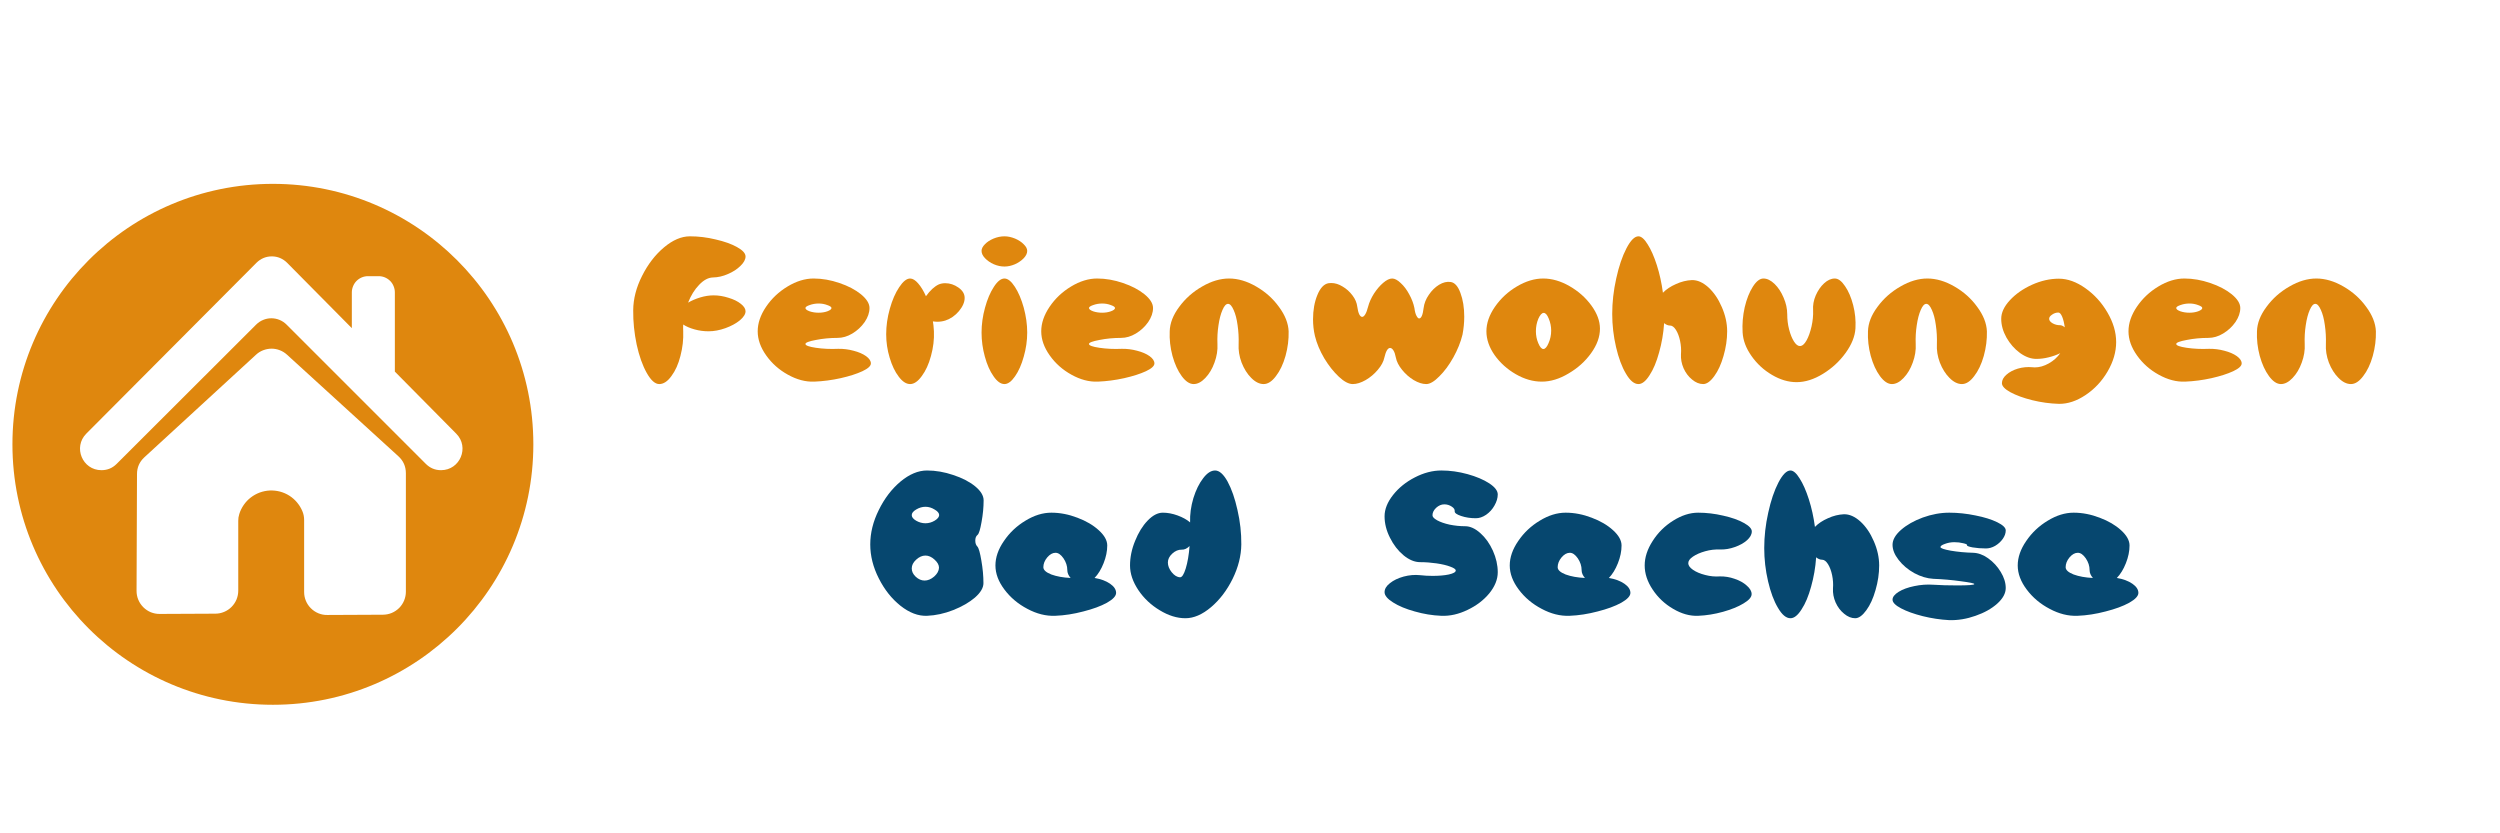 <svg xmlns="http://www.w3.org/2000/svg" xmlns:xlink="http://www.w3.org/1999/xlink" width="300" zoomAndPan="magnify" viewBox="0 0 224.88 75" height="100" preserveAspectRatio="xMidYMid meet" version="1.0"><defs><g/><clipPath id="051bea0bf9"><path d="M 1.059 16.547 L 48 16.547 L 48 63.77 L 1.059 63.77 Z M 1.059 16.547 " clip-rule="nonzero"/></clipPath></defs><g fill="#df870e" fill-opacity="1"><g transform="translate(56.148, 33.613)"><g><path d="M 10.891 -10.531 C 10.891 -10.258 10.738 -9.977 10.438 -9.688 C 10.145 -9.395 9.77 -9.148 9.312 -8.953 C 8.863 -8.754 8.41 -8.648 7.953 -8.641 C 7.535 -8.629 7.125 -8.41 6.719 -7.984 C 6.312 -7.566 5.977 -7.031 5.719 -6.375 C 6.039 -6.562 6.406 -6.719 6.812 -6.844 C 7.227 -6.969 7.629 -7.031 8.016 -7.031 C 8.461 -7.031 8.91 -6.957 9.359 -6.812 C 9.816 -6.676 10.188 -6.492 10.469 -6.266 C 10.75 -6.047 10.891 -5.82 10.891 -5.594 C 10.891 -5.344 10.719 -5.07 10.375 -4.781 C 10.031 -4.5 9.598 -4.266 9.078 -4.078 C 8.555 -3.891 8.051 -3.797 7.562 -3.797 C 7.133 -3.797 6.711 -3.852 6.297 -3.969 C 5.891 -4.082 5.551 -4.227 5.281 -4.406 C 5.27 -4.195 5.27 -3.992 5.281 -3.797 C 5.312 -3.066 5.227 -2.328 5.031 -1.578 C 4.844 -0.836 4.57 -0.234 4.219 0.234 C 3.875 0.711 3.508 0.953 3.125 0.953 C 2.75 0.953 2.375 0.617 2 -0.047 C 1.625 -0.711 1.32 -1.562 1.094 -2.594 C 0.875 -3.633 0.77 -4.664 0.781 -5.688 C 0.789 -6.719 1.055 -7.75 1.578 -8.781 C 2.098 -9.82 2.754 -10.676 3.547 -11.344 C 4.336 -12.008 5.117 -12.344 5.891 -12.344 C 6.66 -12.344 7.43 -12.25 8.203 -12.062 C 8.984 -11.883 9.625 -11.656 10.125 -11.375 C 10.633 -11.094 10.891 -10.812 10.891 -10.531 Z M 10.891 -10.531 "/></g></g></g><g fill="#df870e" fill-opacity="1"><g transform="translate(67.539, 33.613)"><g><path d="M 5.625 -8.547 C 6.395 -8.547 7.172 -8.41 7.953 -8.141 C 8.734 -7.879 9.379 -7.539 9.891 -7.125 C 10.398 -6.707 10.656 -6.297 10.656 -5.891 C 10.656 -5.473 10.508 -5.051 10.219 -4.625 C 9.926 -4.207 9.555 -3.863 9.109 -3.594 C 8.672 -3.332 8.227 -3.203 7.781 -3.203 C 7.102 -3.203 6.453 -3.141 5.828 -3.016 C 5.203 -2.898 4.891 -2.781 4.891 -2.656 C 4.891 -2.52 5.203 -2.406 5.828 -2.312 C 6.461 -2.219 7.133 -2.188 7.844 -2.219 C 8.301 -2.227 8.758 -2.172 9.219 -2.047 C 9.676 -1.93 10.051 -1.77 10.344 -1.562 C 10.633 -1.352 10.781 -1.133 10.781 -0.906 C 10.781 -0.676 10.523 -0.441 10.016 -0.203 C 9.504 0.035 8.852 0.242 8.062 0.422 C 7.27 0.598 6.477 0.703 5.688 0.734 C 4.906 0.766 4.113 0.555 3.312 0.109 C 2.52 -0.328 1.867 -0.906 1.359 -1.625 C 0.848 -2.344 0.594 -3.066 0.594 -3.797 C 0.594 -4.523 0.844 -5.258 1.344 -6 C 1.852 -6.75 2.5 -7.359 3.281 -7.828 C 4.07 -8.305 4.852 -8.547 5.625 -8.547 Z M 4.891 -5.891 C 4.891 -5.785 5.016 -5.688 5.266 -5.594 C 5.523 -5.508 5.797 -5.469 6.078 -5.469 C 6.359 -5.469 6.617 -5.508 6.859 -5.594 C 7.109 -5.688 7.234 -5.785 7.234 -5.891 C 7.234 -5.984 7.109 -6.07 6.859 -6.156 C 6.617 -6.25 6.359 -6.297 6.078 -6.297 C 5.797 -6.297 5.523 -6.25 5.266 -6.156 C 5.016 -6.07 4.891 -5.984 4.891 -5.891 Z M 4.891 -5.891 "/></g></g></g><g fill="#df870e" fill-opacity="1"><g transform="translate(78.931, 33.613)"><g><path d="M 2.922 -8.547 C 3.148 -8.547 3.391 -8.398 3.641 -8.109 C 3.898 -7.816 4.133 -7.43 4.344 -6.953 C 4.727 -7.484 5.113 -7.836 5.5 -8.016 C 5.676 -8.086 5.867 -8.125 6.078 -8.125 C 6.504 -8.125 6.898 -7.992 7.266 -7.734 C 7.641 -7.473 7.828 -7.16 7.828 -6.797 C 7.828 -6.422 7.656 -6.023 7.312 -5.609 C 6.969 -5.203 6.562 -4.922 6.094 -4.766 C 5.852 -4.691 5.613 -4.656 5.375 -4.656 C 5.281 -4.656 5.145 -4.664 4.969 -4.688 C 5.008 -4.5 5.039 -4.203 5.062 -3.797 C 5.094 -3.066 5.004 -2.328 4.797 -1.578 C 4.598 -0.836 4.32 -0.234 3.969 0.234 C 3.625 0.711 3.273 0.953 2.922 0.953 C 2.566 0.953 2.223 0.727 1.891 0.281 C 1.555 -0.156 1.285 -0.723 1.078 -1.422 C 0.867 -2.117 0.766 -2.82 0.766 -3.531 C 0.766 -4.289 0.875 -5.055 1.094 -5.828 C 1.312 -6.609 1.594 -7.254 1.938 -7.766 C 2.281 -8.285 2.609 -8.547 2.922 -8.547 Z M 2.922 -8.547 "/></g></g></g><g fill="#df870e" fill-opacity="1"><g transform="translate(87.608, 33.613)"><g><path d="M 0.672 -11.031 C 0.672 -11.227 0.77 -11.426 0.969 -11.625 C 1.164 -11.832 1.426 -12.004 1.75 -12.141 C 2.07 -12.273 2.398 -12.344 2.734 -12.344 C 3.047 -12.344 3.363 -12.273 3.688 -12.141 C 4.008 -12.004 4.27 -11.832 4.469 -11.625 C 4.676 -11.426 4.781 -11.227 4.781 -11.031 C 4.781 -10.812 4.676 -10.594 4.469 -10.375 C 4.258 -10.156 3.992 -9.973 3.672 -9.828 C 3.348 -9.691 3.035 -9.625 2.734 -9.625 C 2.422 -9.625 2.102 -9.691 1.781 -9.828 C 1.457 -9.973 1.191 -10.156 0.984 -10.375 C 0.773 -10.594 0.672 -10.812 0.672 -11.031 Z M 0.672 -3.688 C 0.672 -4.414 0.773 -5.16 0.984 -5.922 C 1.191 -6.68 1.457 -7.305 1.781 -7.797 C 2.102 -8.297 2.422 -8.547 2.734 -8.547 C 3.035 -8.547 3.348 -8.297 3.672 -7.797 C 3.992 -7.305 4.258 -6.68 4.469 -5.922 C 4.676 -5.16 4.781 -4.414 4.781 -3.688 C 4.781 -2.957 4.676 -2.234 4.469 -1.516 C 4.27 -0.797 4.008 -0.207 3.688 0.25 C 3.363 0.719 3.047 0.953 2.734 0.953 C 2.398 0.953 2.07 0.719 1.75 0.25 C 1.426 -0.207 1.164 -0.797 0.969 -1.516 C 0.77 -2.234 0.672 -2.957 0.672 -3.688 Z M 0.672 -3.688 "/></g></g></g><g fill="#df870e" fill-opacity="1"><g transform="translate(93.057, 33.613)"><g><path d="M 5.625 -8.547 C 6.395 -8.547 7.172 -8.41 7.953 -8.141 C 8.734 -7.879 9.379 -7.539 9.891 -7.125 C 10.398 -6.707 10.656 -6.297 10.656 -5.891 C 10.656 -5.473 10.508 -5.051 10.219 -4.625 C 9.926 -4.207 9.555 -3.863 9.109 -3.594 C 8.672 -3.332 8.227 -3.203 7.781 -3.203 C 7.102 -3.203 6.453 -3.141 5.828 -3.016 C 5.203 -2.898 4.891 -2.781 4.891 -2.656 C 4.891 -2.52 5.203 -2.406 5.828 -2.312 C 6.461 -2.219 7.133 -2.188 7.844 -2.219 C 8.301 -2.227 8.758 -2.172 9.219 -2.047 C 9.676 -1.93 10.051 -1.77 10.344 -1.562 C 10.633 -1.352 10.781 -1.133 10.781 -0.906 C 10.781 -0.676 10.523 -0.441 10.016 -0.203 C 9.504 0.035 8.852 0.242 8.062 0.422 C 7.27 0.598 6.477 0.703 5.688 0.734 C 4.906 0.766 4.113 0.555 3.312 0.109 C 2.52 -0.328 1.867 -0.906 1.359 -1.625 C 0.848 -2.344 0.594 -3.066 0.594 -3.797 C 0.594 -4.523 0.844 -5.258 1.344 -6 C 1.852 -6.75 2.5 -7.359 3.281 -7.828 C 4.07 -8.305 4.852 -8.547 5.625 -8.547 Z M 4.891 -5.891 C 4.891 -5.785 5.016 -5.688 5.266 -5.594 C 5.523 -5.508 5.797 -5.469 6.078 -5.469 C 6.359 -5.469 6.617 -5.508 6.859 -5.594 C 7.109 -5.688 7.234 -5.785 7.234 -5.891 C 7.234 -5.984 7.109 -6.07 6.859 -6.156 C 6.617 -6.25 6.359 -6.297 6.078 -6.297 C 5.797 -6.297 5.523 -6.25 5.266 -6.156 C 5.016 -6.07 4.891 -5.984 4.891 -5.891 Z M 4.891 -5.891 "/></g></g></g><g fill="#df870e" fill-opacity="1"><g transform="translate(104.448, 33.613)"><g><path d="M 2.922 0.953 C 2.555 0.953 2.195 0.711 1.844 0.234 C 1.5 -0.234 1.223 -0.836 1.016 -1.578 C 0.816 -2.328 0.734 -3.066 0.766 -3.797 C 0.785 -4.523 1.07 -5.258 1.625 -6 C 2.176 -6.75 2.863 -7.359 3.688 -7.828 C 4.508 -8.305 5.316 -8.547 6.109 -8.547 C 6.91 -8.547 7.723 -8.305 8.547 -7.828 C 9.367 -7.359 10.051 -6.75 10.594 -6 C 11.145 -5.258 11.438 -4.523 11.469 -3.797 C 11.488 -3.066 11.395 -2.328 11.188 -1.578 C 10.977 -0.836 10.691 -0.234 10.328 0.234 C 9.973 0.711 9.602 0.953 9.219 0.953 C 8.844 0.953 8.473 0.77 8.109 0.406 C 7.742 0.039 7.453 -0.422 7.234 -0.984 C 7.023 -1.547 6.938 -2.102 6.969 -2.656 C 6.988 -3.219 6.957 -3.781 6.875 -4.344 C 6.801 -4.906 6.68 -5.363 6.516 -5.719 C 6.359 -6.082 6.191 -6.266 6.016 -6.266 C 5.836 -6.266 5.672 -6.082 5.516 -5.719 C 5.359 -5.363 5.238 -4.906 5.156 -4.344 C 5.07 -3.781 5.039 -3.219 5.062 -2.656 C 5.094 -2.102 5.004 -1.547 4.797 -0.984 C 4.598 -0.422 4.32 0.039 3.969 0.406 C 3.625 0.77 3.273 0.953 2.922 0.953 Z M 2.922 0.953 "/></g></g></g><g fill="#df870e" fill-opacity="1"><g transform="translate(116.675, 33.613)"><g><path d="M 6.391 -6 C 6.492 -6.395 6.672 -6.789 6.922 -7.188 C 7.18 -7.582 7.457 -7.906 7.75 -8.156 C 8.051 -8.414 8.32 -8.547 8.562 -8.547 C 8.789 -8.547 9.047 -8.41 9.328 -8.141 C 9.617 -7.879 9.875 -7.539 10.094 -7.125 C 10.32 -6.719 10.477 -6.305 10.562 -5.891 C 10.602 -5.578 10.664 -5.344 10.75 -5.188 C 10.832 -5.031 10.91 -4.953 10.984 -4.953 C 11.18 -4.953 11.316 -5.266 11.391 -5.891 C 11.441 -6.305 11.598 -6.703 11.859 -7.078 C 12.117 -7.461 12.426 -7.766 12.781 -7.984 C 13.145 -8.203 13.492 -8.285 13.828 -8.234 C 14.191 -8.18 14.484 -7.852 14.703 -7.25 C 14.93 -6.645 15.047 -5.93 15.047 -5.109 C 15.047 -4.566 14.992 -4.031 14.891 -3.5 C 14.723 -2.812 14.445 -2.125 14.062 -1.438 C 13.676 -0.75 13.254 -0.18 12.797 0.266 C 12.348 0.723 11.957 0.953 11.625 0.953 C 11.281 0.953 10.906 0.832 10.5 0.594 C 10.102 0.352 9.754 0.047 9.453 -0.328 C 9.148 -0.703 8.961 -1.07 8.891 -1.438 C 8.836 -1.719 8.766 -1.93 8.672 -2.078 C 8.578 -2.223 8.477 -2.297 8.375 -2.297 C 8.164 -2.297 7.992 -2.008 7.859 -1.438 C 7.785 -1.07 7.586 -0.703 7.266 -0.328 C 6.953 0.047 6.586 0.352 6.172 0.594 C 5.754 0.832 5.367 0.953 5.016 0.953 C 4.648 0.953 4.234 0.734 3.766 0.297 C 3.297 -0.141 2.859 -0.691 2.453 -1.359 C 2.055 -2.035 1.773 -2.707 1.609 -3.375 C 1.492 -3.875 1.438 -4.375 1.438 -4.875 C 1.438 -5.695 1.566 -6.426 1.828 -7.062 C 2.086 -7.695 2.422 -8.051 2.828 -8.125 C 2.879 -8.133 2.961 -8.141 3.078 -8.141 C 3.422 -8.141 3.758 -8.035 4.094 -7.828 C 4.438 -7.629 4.734 -7.363 4.984 -7.031 C 5.234 -6.707 5.379 -6.363 5.422 -6 C 5.461 -5.707 5.52 -5.484 5.594 -5.328 C 5.676 -5.172 5.766 -5.094 5.859 -5.094 C 5.953 -5.094 6.047 -5.172 6.141 -5.328 C 6.234 -5.484 6.316 -5.707 6.391 -6 Z M 6.391 -6 "/></g></g></g><g fill="#df870e" fill-opacity="1"><g transform="translate(133.155, 33.613)"><g><path d="M 5.547 0.734 C 4.754 0.734 3.973 0.508 3.203 0.062 C 2.43 -0.383 1.797 -0.957 1.297 -1.656 C 0.805 -2.363 0.562 -3.078 0.562 -3.797 C 0.562 -4.523 0.816 -5.258 1.328 -6 C 1.848 -6.75 2.504 -7.359 3.297 -7.828 C 4.098 -8.305 4.891 -8.547 5.672 -8.547 C 6.461 -8.547 7.254 -8.316 8.047 -7.859 C 8.848 -7.398 9.504 -6.816 10.016 -6.109 C 10.523 -5.41 10.781 -4.719 10.781 -4.031 C 10.781 -3.301 10.516 -2.566 9.984 -1.828 C 9.453 -1.086 8.773 -0.477 7.953 0 C 7.141 0.488 6.336 0.734 5.547 0.734 Z M 5.016 -3.797 C 5.016 -3.422 5.086 -3.062 5.234 -2.719 C 5.379 -2.375 5.531 -2.203 5.688 -2.203 C 5.852 -2.203 6.008 -2.379 6.156 -2.734 C 6.312 -3.086 6.391 -3.461 6.391 -3.859 C 6.391 -4.234 6.316 -4.594 6.172 -4.938 C 6.035 -5.281 5.883 -5.453 5.719 -5.453 C 5.551 -5.453 5.391 -5.273 5.234 -4.922 C 5.086 -4.566 5.016 -4.191 5.016 -3.797 Z M 5.016 -3.797 "/></g></g></g><g fill="#df870e" fill-opacity="1"><g transform="translate(144.509, 33.613)"><g><path d="M 0.531 -5.359 C 0.531 -6.398 0.648 -7.461 0.891 -8.547 C 1.129 -9.641 1.438 -10.547 1.812 -11.266 C 2.188 -11.984 2.547 -12.344 2.891 -12.344 C 3.148 -12.344 3.426 -12.102 3.719 -11.625 C 4.02 -11.156 4.297 -10.531 4.547 -9.75 C 4.797 -8.969 4.977 -8.141 5.094 -7.266 C 5.395 -7.578 5.785 -7.836 6.266 -8.047 C 6.742 -8.266 7.223 -8.383 7.703 -8.406 C 8.203 -8.414 8.695 -8.195 9.188 -7.75 C 9.676 -7.301 10.078 -6.711 10.391 -5.984 C 10.711 -5.254 10.875 -4.523 10.875 -3.797 C 10.875 -3.066 10.766 -2.328 10.547 -1.578 C 10.336 -0.836 10.062 -0.234 9.719 0.234 C 9.375 0.711 9.039 0.953 8.719 0.953 C 8.375 0.953 8.039 0.816 7.719 0.547 C 7.395 0.285 7.141 -0.051 6.953 -0.469 C 6.773 -0.883 6.695 -1.305 6.719 -1.734 C 6.75 -2.129 6.723 -2.523 6.641 -2.922 C 6.555 -3.328 6.43 -3.66 6.266 -3.922 C 6.098 -4.18 5.926 -4.312 5.75 -4.312 C 5.562 -4.312 5.379 -4.383 5.203 -4.531 C 5.141 -3.613 4.988 -2.734 4.75 -1.891 C 4.52 -1.047 4.234 -0.363 3.891 0.156 C 3.555 0.688 3.223 0.953 2.891 0.953 C 2.504 0.953 2.129 0.641 1.766 0.016 C 1.398 -0.598 1.102 -1.395 0.875 -2.375 C 0.645 -3.363 0.531 -4.359 0.531 -5.359 Z M 0.531 -5.359 "/></g></g></g><g fill="#df870e" fill-opacity="1"><g transform="translate(155.9, 33.613)"><g><path d="M 5.734 0.781 C 4.992 0.781 4.254 0.562 3.516 0.125 C 2.773 -0.312 2.16 -0.879 1.672 -1.578 C 1.18 -2.273 0.914 -2.984 0.875 -3.703 C 0.832 -4.453 0.895 -5.203 1.062 -5.953 C 1.238 -6.703 1.484 -7.32 1.797 -7.812 C 2.109 -8.301 2.426 -8.547 2.75 -8.547 C 3.082 -8.547 3.414 -8.383 3.75 -8.062 C 4.082 -7.738 4.352 -7.328 4.562 -6.828 C 4.781 -6.328 4.891 -5.828 4.891 -5.328 C 4.891 -4.859 4.945 -4.398 5.062 -3.953 C 5.176 -3.516 5.32 -3.156 5.5 -2.875 C 5.676 -2.602 5.852 -2.469 6.031 -2.469 C 6.238 -2.469 6.438 -2.633 6.625 -2.969 C 6.812 -3.301 6.961 -3.723 7.078 -4.234 C 7.191 -4.742 7.238 -5.227 7.219 -5.688 C 7.188 -6.133 7.266 -6.578 7.453 -7.016 C 7.648 -7.461 7.898 -7.828 8.203 -8.109 C 8.516 -8.398 8.836 -8.547 9.172 -8.547 C 9.484 -8.547 9.789 -8.316 10.094 -7.859 C 10.406 -7.41 10.648 -6.836 10.828 -6.141 C 11.004 -5.453 11.07 -4.758 11.031 -4.062 C 10.988 -3.344 10.691 -2.602 10.141 -1.844 C 9.598 -1.094 8.922 -0.469 8.109 0.031 C 7.297 0.531 6.504 0.781 5.734 0.781 Z M 5.734 0.781 "/></g></g></g><g fill="#df870e" fill-opacity="1"><g transform="translate(167.292, 33.613)"><g><path d="M 2.922 0.953 C 2.555 0.953 2.195 0.711 1.844 0.234 C 1.5 -0.234 1.223 -0.836 1.016 -1.578 C 0.816 -2.328 0.734 -3.066 0.766 -3.797 C 0.785 -4.523 1.07 -5.258 1.625 -6 C 2.176 -6.75 2.863 -7.359 3.688 -7.828 C 4.508 -8.305 5.316 -8.547 6.109 -8.547 C 6.91 -8.547 7.723 -8.305 8.547 -7.828 C 9.367 -7.359 10.051 -6.75 10.594 -6 C 11.145 -5.258 11.438 -4.523 11.469 -3.797 C 11.488 -3.066 11.395 -2.328 11.188 -1.578 C 10.977 -0.836 10.691 -0.234 10.328 0.234 C 9.973 0.711 9.602 0.953 9.219 0.953 C 8.844 0.953 8.473 0.77 8.109 0.406 C 7.742 0.039 7.453 -0.422 7.234 -0.984 C 7.023 -1.547 6.938 -2.102 6.969 -2.656 C 6.988 -3.219 6.957 -3.781 6.875 -4.344 C 6.801 -4.906 6.68 -5.363 6.516 -5.719 C 6.359 -6.082 6.191 -6.266 6.016 -6.266 C 5.836 -6.266 5.672 -6.082 5.516 -5.719 C 5.359 -5.363 5.238 -4.906 5.156 -4.344 C 5.07 -3.781 5.039 -3.219 5.062 -2.656 C 5.094 -2.102 5.004 -1.547 4.797 -0.984 C 4.598 -0.422 4.32 0.039 3.969 0.406 C 3.625 0.77 3.273 0.953 2.922 0.953 Z M 2.922 0.953 "/></g></g></g><g fill="#df870e" fill-opacity="1"><g transform="translate(179.519, 33.613)"><g><path d="M 0.594 0.875 C 0.594 0.602 0.727 0.348 1 0.109 C 1.27 -0.129 1.613 -0.312 2.031 -0.438 C 2.457 -0.562 2.891 -0.602 3.328 -0.562 C 3.367 -0.551 3.441 -0.547 3.547 -0.547 C 3.961 -0.547 4.383 -0.664 4.812 -0.906 C 5.238 -1.145 5.582 -1.453 5.844 -1.828 C 5.531 -1.672 5.18 -1.547 4.797 -1.453 C 4.422 -1.359 4.051 -1.312 3.688 -1.312 C 3.207 -1.312 2.719 -1.488 2.219 -1.844 C 1.727 -2.207 1.32 -2.672 1 -3.234 C 0.688 -3.797 0.531 -4.359 0.531 -4.922 C 0.531 -5.473 0.789 -6.031 1.312 -6.594 C 1.832 -7.156 2.492 -7.617 3.297 -7.984 C 4.109 -8.348 4.914 -8.531 5.719 -8.531 C 6.508 -8.531 7.305 -8.242 8.109 -7.672 C 8.922 -7.098 9.582 -6.367 10.094 -5.484 C 10.613 -4.598 10.875 -3.711 10.875 -2.828 C 10.875 -1.941 10.617 -1.062 10.109 -0.188 C 9.598 0.688 8.938 1.395 8.125 1.938 C 7.32 2.477 6.523 2.742 5.734 2.734 C 4.93 2.711 4.129 2.602 3.328 2.406 C 2.535 2.207 1.879 1.969 1.359 1.688 C 0.848 1.406 0.594 1.133 0.594 0.875 Z M 4.844 -4.922 C 4.844 -4.773 4.945 -4.641 5.156 -4.516 C 5.363 -4.398 5.586 -4.344 5.828 -4.344 C 5.953 -4.344 6.094 -4.281 6.25 -4.156 C 6.195 -4.551 6.117 -4.867 6.016 -5.109 C 5.91 -5.359 5.797 -5.484 5.672 -5.484 C 5.473 -5.484 5.285 -5.422 5.109 -5.297 C 4.93 -5.18 4.844 -5.055 4.844 -4.922 Z M 4.844 -4.922 "/></g></g></g><g fill="#df870e" fill-opacity="1"><g transform="translate(190.91, 33.613)"><g><path d="M 5.625 -8.547 C 6.395 -8.547 7.172 -8.41 7.953 -8.141 C 8.734 -7.879 9.379 -7.539 9.891 -7.125 C 10.398 -6.707 10.656 -6.297 10.656 -5.891 C 10.656 -5.473 10.508 -5.051 10.219 -4.625 C 9.926 -4.207 9.555 -3.863 9.109 -3.594 C 8.672 -3.332 8.227 -3.203 7.781 -3.203 C 7.102 -3.203 6.453 -3.141 5.828 -3.016 C 5.203 -2.898 4.891 -2.781 4.891 -2.656 C 4.891 -2.52 5.203 -2.406 5.828 -2.312 C 6.461 -2.219 7.133 -2.188 7.844 -2.219 C 8.301 -2.227 8.758 -2.172 9.219 -2.047 C 9.676 -1.93 10.051 -1.77 10.344 -1.562 C 10.633 -1.352 10.781 -1.133 10.781 -0.906 C 10.781 -0.676 10.523 -0.441 10.016 -0.203 C 9.504 0.035 8.852 0.242 8.062 0.422 C 7.27 0.598 6.477 0.703 5.688 0.734 C 4.906 0.766 4.113 0.555 3.312 0.109 C 2.52 -0.328 1.867 -0.906 1.359 -1.625 C 0.848 -2.344 0.594 -3.066 0.594 -3.797 C 0.594 -4.523 0.844 -5.258 1.344 -6 C 1.852 -6.75 2.5 -7.359 3.281 -7.828 C 4.07 -8.305 4.852 -8.547 5.625 -8.547 Z M 4.891 -5.891 C 4.891 -5.785 5.016 -5.688 5.266 -5.594 C 5.523 -5.508 5.797 -5.469 6.078 -5.469 C 6.359 -5.469 6.617 -5.508 6.859 -5.594 C 7.109 -5.688 7.234 -5.785 7.234 -5.891 C 7.234 -5.984 7.109 -6.07 6.859 -6.156 C 6.617 -6.25 6.359 -6.297 6.078 -6.297 C 5.797 -6.297 5.523 -6.25 5.266 -6.156 C 5.016 -6.07 4.891 -5.984 4.891 -5.891 Z M 4.891 -5.891 "/></g></g></g><g fill="#df870e" fill-opacity="1"><g transform="translate(202.302, 33.613)"><g><path d="M 2.922 0.953 C 2.555 0.953 2.195 0.711 1.844 0.234 C 1.5 -0.234 1.223 -0.836 1.016 -1.578 C 0.816 -2.328 0.734 -3.066 0.766 -3.797 C 0.785 -4.523 1.07 -5.258 1.625 -6 C 2.176 -6.75 2.863 -7.359 3.688 -7.828 C 4.508 -8.305 5.316 -8.547 6.109 -8.547 C 6.91 -8.547 7.723 -8.305 8.547 -7.828 C 9.367 -7.359 10.051 -6.75 10.594 -6 C 11.145 -5.258 11.438 -4.523 11.469 -3.797 C 11.488 -3.066 11.395 -2.328 11.188 -1.578 C 10.977 -0.836 10.691 -0.234 10.328 0.234 C 9.973 0.711 9.602 0.953 9.219 0.953 C 8.844 0.953 8.473 0.77 8.109 0.406 C 7.742 0.039 7.453 -0.422 7.234 -0.984 C 7.023 -1.547 6.938 -2.102 6.969 -2.656 C 6.988 -3.219 6.957 -3.781 6.875 -4.344 C 6.801 -4.906 6.68 -5.363 6.516 -5.719 C 6.359 -6.082 6.191 -6.266 6.016 -6.266 C 5.836 -6.266 5.672 -6.082 5.516 -5.719 C 5.359 -5.363 5.238 -4.906 5.156 -4.344 C 5.07 -3.781 5.039 -3.219 5.062 -2.656 C 5.094 -2.102 5.004 -1.547 4.797 -0.984 C 4.598 -0.422 4.32 0.039 3.969 0.406 C 3.625 0.77 3.273 0.953 2.922 0.953 Z M 2.922 0.953 "/></g></g></g><g clip-path="url(#051bea0bf9)"><path fill="#df870e" d="M 24.5 16.547 C 11.551 16.547 1.059 27.043 1.059 39.988 C 1.059 52.938 11.551 63.43 24.5 63.43 C 37.445 63.43 47.941 52.938 47.941 39.988 C 47.941 27.043 37.441 16.547 24.5 16.547 Z M 36.469 53.254 C 36.469 53.527 36.414 53.793 36.312 54.043 C 36.207 54.297 36.059 54.52 35.867 54.715 C 35.672 54.906 35.449 55.059 35.199 55.164 C 34.945 55.27 34.684 55.32 34.41 55.324 L 29.391 55.348 C 29.113 55.352 28.852 55.301 28.594 55.195 C 28.34 55.09 28.117 54.941 27.922 54.746 C 27.727 54.555 27.574 54.328 27.469 54.074 C 27.363 53.82 27.312 53.555 27.312 53.281 L 27.312 46.801 C 27.312 46.527 27.262 46.266 27.156 46.012 C 27.035 45.723 26.875 45.461 26.676 45.223 C 26.477 44.984 26.246 44.781 25.984 44.613 C 25.719 44.445 25.438 44.324 25.137 44.242 C 24.836 44.164 24.531 44.133 24.219 44.145 C 23.91 44.16 23.609 44.223 23.316 44.328 C 23.023 44.438 22.754 44.586 22.508 44.777 C 22.262 44.965 22.051 45.191 21.875 45.445 C 21.699 45.703 21.562 45.977 21.473 46.273 C 21.41 46.473 21.379 46.672 21.383 46.879 L 21.383 53.164 C 21.383 53.438 21.328 53.699 21.227 53.953 C 21.121 54.203 20.973 54.426 20.781 54.621 C 20.586 54.816 20.363 54.965 20.113 55.07 C 19.859 55.176 19.598 55.23 19.324 55.23 L 14.309 55.254 C 14.035 55.258 13.77 55.203 13.512 55.102 C 13.258 54.996 13.035 54.844 12.84 54.652 C 12.645 54.457 12.492 54.23 12.387 53.977 C 12.281 53.723 12.23 53.457 12.23 53.18 C 12.242 49.676 12.254 46.172 12.27 42.668 C 12.27 42.066 12.492 41.562 12.938 41.152 L 22.98 31.926 C 23.168 31.75 23.383 31.617 23.625 31.523 C 23.867 31.43 24.113 31.383 24.375 31.379 C 24.633 31.379 24.883 31.426 25.121 31.52 C 25.363 31.613 25.578 31.746 25.77 31.922 C 29.109 34.965 32.449 38.012 35.793 41.062 C 36.242 41.469 36.465 41.977 36.469 42.586 Z M 39.637 42.316 L 39.629 42.316 C 39.098 42.316 38.645 42.125 38.266 41.75 L 25.727 29.211 C 25.547 29.031 25.336 28.891 25.102 28.793 C 24.863 28.695 24.617 28.645 24.363 28.645 C 24.105 28.645 23.859 28.695 23.625 28.793 C 23.387 28.891 23.18 29.031 22.996 29.211 L 10.438 41.75 C 10.059 42.129 9.605 42.316 9.07 42.316 C 7.355 42.316 6.496 40.242 7.707 39.027 L 23.031 23.641 C 23.215 23.461 23.422 23.32 23.66 23.219 C 23.898 23.121 24.145 23.074 24.402 23.074 C 24.656 23.074 24.906 23.121 25.141 23.219 C 25.379 23.32 25.586 23.461 25.77 23.641 L 31.605 29.535 L 31.605 26.312 C 31.605 26.117 31.645 25.934 31.719 25.754 C 31.793 25.574 31.895 25.418 32.031 25.281 C 32.168 25.145 32.328 25.039 32.504 24.965 C 32.684 24.891 32.867 24.855 33.062 24.855 L 34.02 24.855 C 34.215 24.855 34.398 24.891 34.578 24.965 C 34.754 25.039 34.914 25.145 35.051 25.281 C 35.188 25.418 35.293 25.574 35.363 25.754 C 35.438 25.934 35.477 26.117 35.477 26.312 L 35.477 33.445 L 41.004 39.031 C 42.211 40.246 41.348 42.316 39.633 42.316 Z M 39.637 42.316 " fill-opacity="1" fill-rule="nonzero"/></g><g fill="#06476f" fill-opacity="1"><g transform="translate(77.575, 54.688)"><g><path d="M 10.875 -2.203 C 10.875 -1.785 10.617 -1.352 10.109 -0.906 C 9.598 -0.469 8.945 -0.094 8.156 0.219 C 7.363 0.531 6.578 0.703 5.797 0.734 C 5.004 0.766 4.207 0.461 3.406 -0.172 C 2.613 -0.805 1.961 -1.629 1.453 -2.641 C 0.941 -3.648 0.688 -4.664 0.688 -5.688 C 0.688 -6.719 0.941 -7.75 1.453 -8.781 C 1.961 -9.82 2.613 -10.676 3.406 -11.344 C 4.207 -12.008 5.004 -12.344 5.797 -12.344 C 6.578 -12.344 7.363 -12.207 8.156 -11.938 C 8.957 -11.676 9.613 -11.336 10.125 -10.922 C 10.633 -10.504 10.891 -10.082 10.891 -9.656 C 10.891 -9.031 10.828 -8.379 10.703 -7.703 C 10.586 -7.035 10.469 -6.648 10.344 -6.547 C 10.207 -6.441 10.141 -6.27 10.141 -6.031 C 10.141 -5.801 10.203 -5.625 10.328 -5.5 C 10.453 -5.363 10.57 -4.941 10.688 -4.234 C 10.812 -3.523 10.875 -2.848 10.875 -2.203 Z M 4.422 -3.531 C 4.422 -3.258 4.539 -3.008 4.781 -2.781 C 5.031 -2.551 5.297 -2.438 5.578 -2.438 C 5.867 -2.438 6.156 -2.555 6.438 -2.797 C 6.719 -3.047 6.863 -3.312 6.875 -3.594 C 6.875 -3.844 6.738 -4.086 6.469 -4.328 C 6.207 -4.566 5.938 -4.688 5.656 -4.688 C 5.363 -4.688 5.082 -4.562 4.812 -4.312 C 4.551 -4.07 4.422 -3.812 4.422 -3.531 Z M 4.422 -8.328 C 4.422 -8.148 4.551 -7.984 4.812 -7.828 C 5.082 -7.672 5.363 -7.594 5.656 -7.594 C 5.945 -7.594 6.223 -7.672 6.484 -7.828 C 6.742 -7.984 6.879 -8.148 6.891 -8.328 C 6.891 -8.504 6.754 -8.672 6.484 -8.828 C 6.223 -8.992 5.945 -9.078 5.656 -9.078 C 5.363 -9.078 5.082 -8.992 4.812 -8.828 C 4.551 -8.672 4.422 -8.504 4.422 -8.328 Z M 4.422 -8.328 "/></g></g></g><g fill="#06476f" fill-opacity="1"><g transform="translate(88.967, 54.688)"><g><path d="M 5.594 -8.547 C 6.375 -8.547 7.156 -8.395 7.938 -8.094 C 8.719 -7.801 9.359 -7.426 9.859 -6.969 C 10.367 -6.508 10.625 -6.051 10.625 -5.594 C 10.625 -5.082 10.516 -4.551 10.297 -4 C 10.078 -3.445 9.805 -3.004 9.484 -2.672 C 10.047 -2.578 10.508 -2.406 10.875 -2.156 C 11.238 -1.906 11.422 -1.629 11.422 -1.328 C 11.422 -1.047 11.145 -0.75 10.594 -0.438 C 10.039 -0.133 9.332 0.125 8.469 0.344 C 7.613 0.57 6.77 0.703 5.938 0.734 C 5.102 0.766 4.27 0.555 3.438 0.109 C 2.602 -0.328 1.914 -0.906 1.375 -1.625 C 0.832 -2.344 0.562 -3.066 0.562 -3.797 C 0.562 -4.523 0.816 -5.258 1.328 -6 C 1.836 -6.75 2.484 -7.359 3.266 -7.828 C 4.047 -8.305 4.82 -8.547 5.594 -8.547 Z M 4.875 -3.641 C 4.875 -3.391 5.113 -3.172 5.594 -2.984 C 6.082 -2.805 6.66 -2.703 7.328 -2.672 C 7.129 -2.898 7.031 -3.133 7.031 -3.375 C 7.031 -3.75 6.914 -4.102 6.688 -4.438 C 6.457 -4.77 6.219 -4.938 5.969 -4.938 C 5.707 -4.938 5.457 -4.797 5.219 -4.516 C 4.988 -4.234 4.875 -3.941 4.875 -3.641 Z M 4.875 -3.641 "/></g></g></g><g fill="#06476f" fill-opacity="1"><g transform="translate(101.08, 54.688)"><g><path d="M 5.062 -2.734 C 5.238 -2.723 5.41 -2.988 5.578 -3.531 C 5.742 -4.07 5.859 -4.742 5.922 -5.547 C 5.691 -5.316 5.457 -5.207 5.219 -5.219 C 4.914 -5.227 4.629 -5.109 4.359 -4.859 C 4.098 -4.617 3.969 -4.352 3.969 -4.062 C 3.969 -3.77 4.082 -3.477 4.312 -3.188 C 4.551 -2.895 4.801 -2.742 5.062 -2.734 Z M 0.562 -3.797 C 0.562 -4.523 0.711 -5.258 1.016 -6 C 1.316 -6.75 1.691 -7.359 2.141 -7.828 C 2.598 -8.305 3.055 -8.547 3.516 -8.547 C 3.953 -8.547 4.395 -8.461 4.844 -8.297 C 5.301 -8.129 5.676 -7.922 5.969 -7.672 C 5.945 -8.398 6.047 -9.129 6.266 -9.859 C 6.492 -10.586 6.785 -11.18 7.141 -11.641 C 7.492 -12.109 7.852 -12.344 8.219 -12.344 C 8.602 -12.344 8.977 -12.008 9.344 -11.344 C 9.707 -10.676 10.004 -9.82 10.234 -8.781 C 10.473 -7.75 10.586 -6.719 10.578 -5.688 C 10.566 -4.664 10.305 -3.633 9.797 -2.594 C 9.285 -1.562 8.641 -0.711 7.859 -0.047 C 7.078 0.617 6.305 0.953 5.547 0.953 C 4.785 0.953 4.016 0.711 3.234 0.234 C 2.453 -0.234 1.812 -0.836 1.312 -1.578 C 0.812 -2.328 0.562 -3.066 0.562 -3.797 Z M 0.562 -3.797 "/></g></g></g><g fill="#06476f" fill-opacity="1"><g transform="translate(112.472, 54.688)"><g/></g></g><g fill="#06476f" fill-opacity="1"><g transform="translate(123.863, 54.688)"><g><path d="M 7.094 -3.344 C 7.094 -3.457 6.93 -3.57 6.609 -3.688 C 6.285 -3.812 5.875 -3.91 5.375 -3.984 C 4.875 -4.055 4.379 -4.094 3.891 -4.094 C 3.398 -4.094 2.906 -4.297 2.406 -4.703 C 1.906 -5.117 1.492 -5.648 1.172 -6.297 C 0.848 -6.941 0.688 -7.582 0.688 -8.219 C 0.688 -8.852 0.941 -9.492 1.453 -10.141 C 1.961 -10.785 2.613 -11.312 3.406 -11.719 C 4.207 -12.133 5.004 -12.344 5.797 -12.344 C 6.578 -12.344 7.363 -12.234 8.156 -12.016 C 8.945 -11.797 9.598 -11.52 10.109 -11.188 C 10.617 -10.852 10.875 -10.52 10.875 -10.188 C 10.875 -9.863 10.773 -9.531 10.578 -9.188 C 10.391 -8.852 10.141 -8.578 9.828 -8.359 C 9.516 -8.148 9.207 -8.047 8.906 -8.047 C 8.426 -8.047 7.984 -8.113 7.578 -8.25 C 7.18 -8.383 6.988 -8.523 7 -8.672 C 7.02 -8.828 6.93 -8.969 6.734 -9.094 C 6.535 -9.227 6.312 -9.297 6.062 -9.297 C 5.801 -9.297 5.555 -9.191 5.328 -8.984 C 5.109 -8.773 5 -8.551 5 -8.312 C 5 -8.164 5.141 -8.016 5.422 -7.859 C 5.711 -7.703 6.086 -7.57 6.547 -7.469 C 7.016 -7.375 7.477 -7.328 7.938 -7.328 C 8.395 -7.328 8.852 -7.117 9.312 -6.703 C 9.77 -6.297 10.145 -5.77 10.438 -5.125 C 10.727 -4.477 10.875 -3.832 10.875 -3.188 C 10.875 -2.539 10.617 -1.906 10.109 -1.281 C 9.598 -0.664 8.945 -0.172 8.156 0.203 C 7.363 0.586 6.578 0.766 5.797 0.734 C 4.992 0.703 4.195 0.57 3.406 0.344 C 2.613 0.125 1.961 -0.145 1.453 -0.469 C 0.941 -0.789 0.688 -1.098 0.688 -1.391 C 0.688 -1.68 0.848 -1.953 1.172 -2.203 C 1.492 -2.461 1.906 -2.66 2.406 -2.797 C 2.906 -2.93 3.398 -2.973 3.891 -2.922 C 4.254 -2.879 4.625 -2.859 5 -2.859 C 5.57 -2.859 6.062 -2.898 6.469 -2.984 C 6.883 -3.078 7.094 -3.195 7.094 -3.344 Z M 7.094 -3.344 "/></g></g></g><g fill="#06476f" fill-opacity="1"><g transform="translate(135.255, 54.688)"><g><path d="M 5.594 -8.547 C 6.375 -8.547 7.156 -8.395 7.938 -8.094 C 8.719 -7.801 9.359 -7.426 9.859 -6.969 C 10.367 -6.508 10.625 -6.051 10.625 -5.594 C 10.625 -5.082 10.516 -4.551 10.297 -4 C 10.078 -3.445 9.805 -3.004 9.484 -2.672 C 10.047 -2.578 10.508 -2.406 10.875 -2.156 C 11.238 -1.906 11.422 -1.629 11.422 -1.328 C 11.422 -1.047 11.145 -0.75 10.594 -0.438 C 10.039 -0.133 9.332 0.125 8.469 0.344 C 7.613 0.57 6.77 0.703 5.938 0.734 C 5.102 0.766 4.27 0.555 3.438 0.109 C 2.602 -0.328 1.914 -0.906 1.375 -1.625 C 0.832 -2.344 0.562 -3.066 0.562 -3.797 C 0.562 -4.523 0.816 -5.258 1.328 -6 C 1.836 -6.75 2.484 -7.359 3.266 -7.828 C 4.047 -8.305 4.82 -8.547 5.594 -8.547 Z M 4.875 -3.641 C 4.875 -3.391 5.113 -3.172 5.594 -2.984 C 6.082 -2.805 6.66 -2.703 7.328 -2.672 C 7.129 -2.898 7.031 -3.133 7.031 -3.375 C 7.031 -3.75 6.914 -4.102 6.688 -4.438 C 6.457 -4.77 6.219 -4.938 5.969 -4.938 C 5.707 -4.938 5.457 -4.797 5.219 -4.516 C 4.988 -4.234 4.875 -3.941 4.875 -3.641 Z M 4.875 -3.641 "/></g></g></g><g fill="#06476f" fill-opacity="1"><g transform="translate(147.368, 54.688)"><g><path d="M 5.406 0.734 C 4.664 0.766 3.914 0.555 3.156 0.109 C 2.406 -0.328 1.789 -0.906 1.312 -1.625 C 0.832 -2.344 0.594 -3.066 0.594 -3.797 C 0.594 -4.523 0.832 -5.258 1.312 -6 C 1.789 -6.75 2.406 -7.359 3.156 -7.828 C 3.914 -8.305 4.664 -8.547 5.406 -8.547 C 6.156 -8.547 6.906 -8.457 7.656 -8.281 C 8.414 -8.113 9.035 -7.895 9.516 -7.625 C 9.992 -7.363 10.234 -7.109 10.234 -6.859 C 10.234 -6.586 10.086 -6.32 9.797 -6.062 C 9.516 -5.812 9.148 -5.609 8.703 -5.453 C 8.266 -5.297 7.828 -5.223 7.391 -5.234 C 6.941 -5.254 6.492 -5.203 6.047 -5.078 C 5.598 -4.953 5.227 -4.789 4.938 -4.594 C 4.656 -4.406 4.516 -4.207 4.516 -4 C 4.516 -3.801 4.656 -3.602 4.938 -3.406 C 5.227 -3.207 5.598 -3.051 6.047 -2.938 C 6.492 -2.82 6.93 -2.781 7.359 -2.812 C 7.805 -2.82 8.25 -2.75 8.688 -2.594 C 9.133 -2.445 9.5 -2.242 9.781 -1.984 C 10.07 -1.734 10.219 -1.477 10.219 -1.219 C 10.219 -0.945 9.973 -0.664 9.484 -0.375 C 9.004 -0.082 8.391 0.164 7.641 0.375 C 6.898 0.582 6.156 0.703 5.406 0.734 Z M 5.406 0.734 "/></g></g></g><g fill="#06476f" fill-opacity="1"><g transform="translate(158.19, 54.688)"><g><path d="M 0.531 -5.359 C 0.531 -6.398 0.648 -7.461 0.891 -8.547 C 1.129 -9.641 1.438 -10.547 1.812 -11.266 C 2.188 -11.984 2.547 -12.344 2.891 -12.344 C 3.148 -12.344 3.426 -12.102 3.719 -11.625 C 4.02 -11.156 4.297 -10.531 4.547 -9.75 C 4.797 -8.969 4.977 -8.141 5.094 -7.266 C 5.395 -7.578 5.785 -7.836 6.266 -8.047 C 6.742 -8.266 7.223 -8.383 7.703 -8.406 C 8.203 -8.414 8.695 -8.195 9.188 -7.75 C 9.676 -7.301 10.078 -6.711 10.391 -5.984 C 10.711 -5.254 10.875 -4.523 10.875 -3.797 C 10.875 -3.066 10.766 -2.328 10.547 -1.578 C 10.336 -0.836 10.062 -0.234 9.719 0.234 C 9.375 0.711 9.039 0.953 8.719 0.953 C 8.375 0.953 8.039 0.816 7.719 0.547 C 7.395 0.285 7.141 -0.051 6.953 -0.469 C 6.773 -0.883 6.695 -1.305 6.719 -1.734 C 6.75 -2.129 6.723 -2.523 6.641 -2.922 C 6.555 -3.328 6.43 -3.66 6.266 -3.922 C 6.098 -4.18 5.926 -4.312 5.75 -4.312 C 5.562 -4.312 5.379 -4.383 5.203 -4.531 C 5.141 -3.613 4.988 -2.734 4.75 -1.891 C 4.52 -1.047 4.234 -0.363 3.891 0.156 C 3.555 0.688 3.223 0.953 2.891 0.953 C 2.504 0.953 2.129 0.641 1.766 0.016 C 1.398 -0.598 1.102 -1.395 0.875 -2.375 C 0.645 -3.363 0.531 -4.359 0.531 -5.359 Z M 0.531 -5.359 "/></g></g></g><g fill="#06476f" fill-opacity="1"><g transform="translate(169.581, 54.688)"><g><path d="M 8.047 -2.125 C 8.047 -2.188 7.645 -2.27 6.844 -2.375 C 6.039 -2.488 5.211 -2.562 4.359 -2.594 C 3.797 -2.625 3.223 -2.797 2.641 -3.109 C 2.066 -3.43 1.598 -3.828 1.234 -4.297 C 0.867 -4.766 0.688 -5.219 0.688 -5.656 C 0.688 -6.102 0.941 -6.551 1.453 -7 C 1.961 -7.445 2.613 -7.816 3.406 -8.109 C 4.207 -8.398 5.004 -8.547 5.797 -8.547 C 6.578 -8.547 7.363 -8.461 8.156 -8.297 C 8.945 -8.141 9.598 -7.938 10.109 -7.688 C 10.617 -7.438 10.875 -7.191 10.875 -6.953 C 10.875 -6.691 10.785 -6.438 10.609 -6.188 C 10.43 -5.938 10.203 -5.727 9.922 -5.562 C 9.648 -5.406 9.375 -5.328 9.094 -5.328 C 8.664 -5.328 8.266 -5.359 7.891 -5.422 C 7.523 -5.492 7.359 -5.562 7.391 -5.625 C 7.41 -5.688 7.297 -5.742 7.047 -5.797 C 6.805 -5.859 6.539 -5.891 6.25 -5.891 C 5.945 -5.891 5.66 -5.836 5.391 -5.734 C 5.129 -5.641 5 -5.547 5 -5.453 C 5 -5.348 5.312 -5.238 5.938 -5.125 C 6.562 -5.02 7.227 -4.957 7.938 -4.938 C 8.395 -4.926 8.848 -4.758 9.297 -4.438 C 9.754 -4.113 10.129 -3.707 10.422 -3.219 C 10.723 -2.727 10.875 -2.242 10.875 -1.766 C 10.875 -1.285 10.617 -0.816 10.109 -0.359 C 9.598 0.098 8.945 0.461 8.156 0.734 C 7.363 1.016 6.578 1.145 5.797 1.125 C 4.992 1.082 4.195 0.961 3.406 0.766 C 2.613 0.566 1.961 0.332 1.453 0.062 C 0.941 -0.207 0.688 -0.469 0.688 -0.719 C 0.688 -0.957 0.867 -1.191 1.234 -1.422 C 1.598 -1.648 2.066 -1.82 2.641 -1.938 C 3.223 -2.062 3.797 -2.102 4.359 -2.062 C 5.004 -2.02 5.719 -2 6.5 -2 C 7.531 -2 8.047 -2.039 8.047 -2.125 Z M 8.047 -2.125 "/></g></g></g><g fill="#06476f" fill-opacity="1"><g transform="translate(180.973, 54.688)"><g><path d="M 5.594 -8.547 C 6.375 -8.547 7.156 -8.395 7.938 -8.094 C 8.719 -7.801 9.359 -7.426 9.859 -6.969 C 10.367 -6.508 10.625 -6.051 10.625 -5.594 C 10.625 -5.082 10.516 -4.551 10.297 -4 C 10.078 -3.445 9.805 -3.004 9.484 -2.672 C 10.047 -2.578 10.508 -2.406 10.875 -2.156 C 11.238 -1.906 11.422 -1.629 11.422 -1.328 C 11.422 -1.047 11.145 -0.75 10.594 -0.438 C 10.039 -0.133 9.332 0.125 8.469 0.344 C 7.613 0.57 6.77 0.703 5.938 0.734 C 5.102 0.766 4.27 0.555 3.438 0.109 C 2.602 -0.328 1.914 -0.906 1.375 -1.625 C 0.832 -2.344 0.562 -3.066 0.562 -3.797 C 0.562 -4.523 0.816 -5.258 1.328 -6 C 1.836 -6.75 2.484 -7.359 3.266 -7.828 C 4.047 -8.305 4.82 -8.547 5.594 -8.547 Z M 4.875 -3.641 C 4.875 -3.391 5.113 -3.172 5.594 -2.984 C 6.082 -2.805 6.66 -2.703 7.328 -2.672 C 7.129 -2.898 7.031 -3.133 7.031 -3.375 C 7.031 -3.75 6.914 -4.102 6.688 -4.438 C 6.457 -4.77 6.219 -4.938 5.969 -4.938 C 5.707 -4.938 5.457 -4.797 5.219 -4.516 C 4.988 -4.234 4.875 -3.941 4.875 -3.641 Z M 4.875 -3.641 "/></g></g></g></svg>